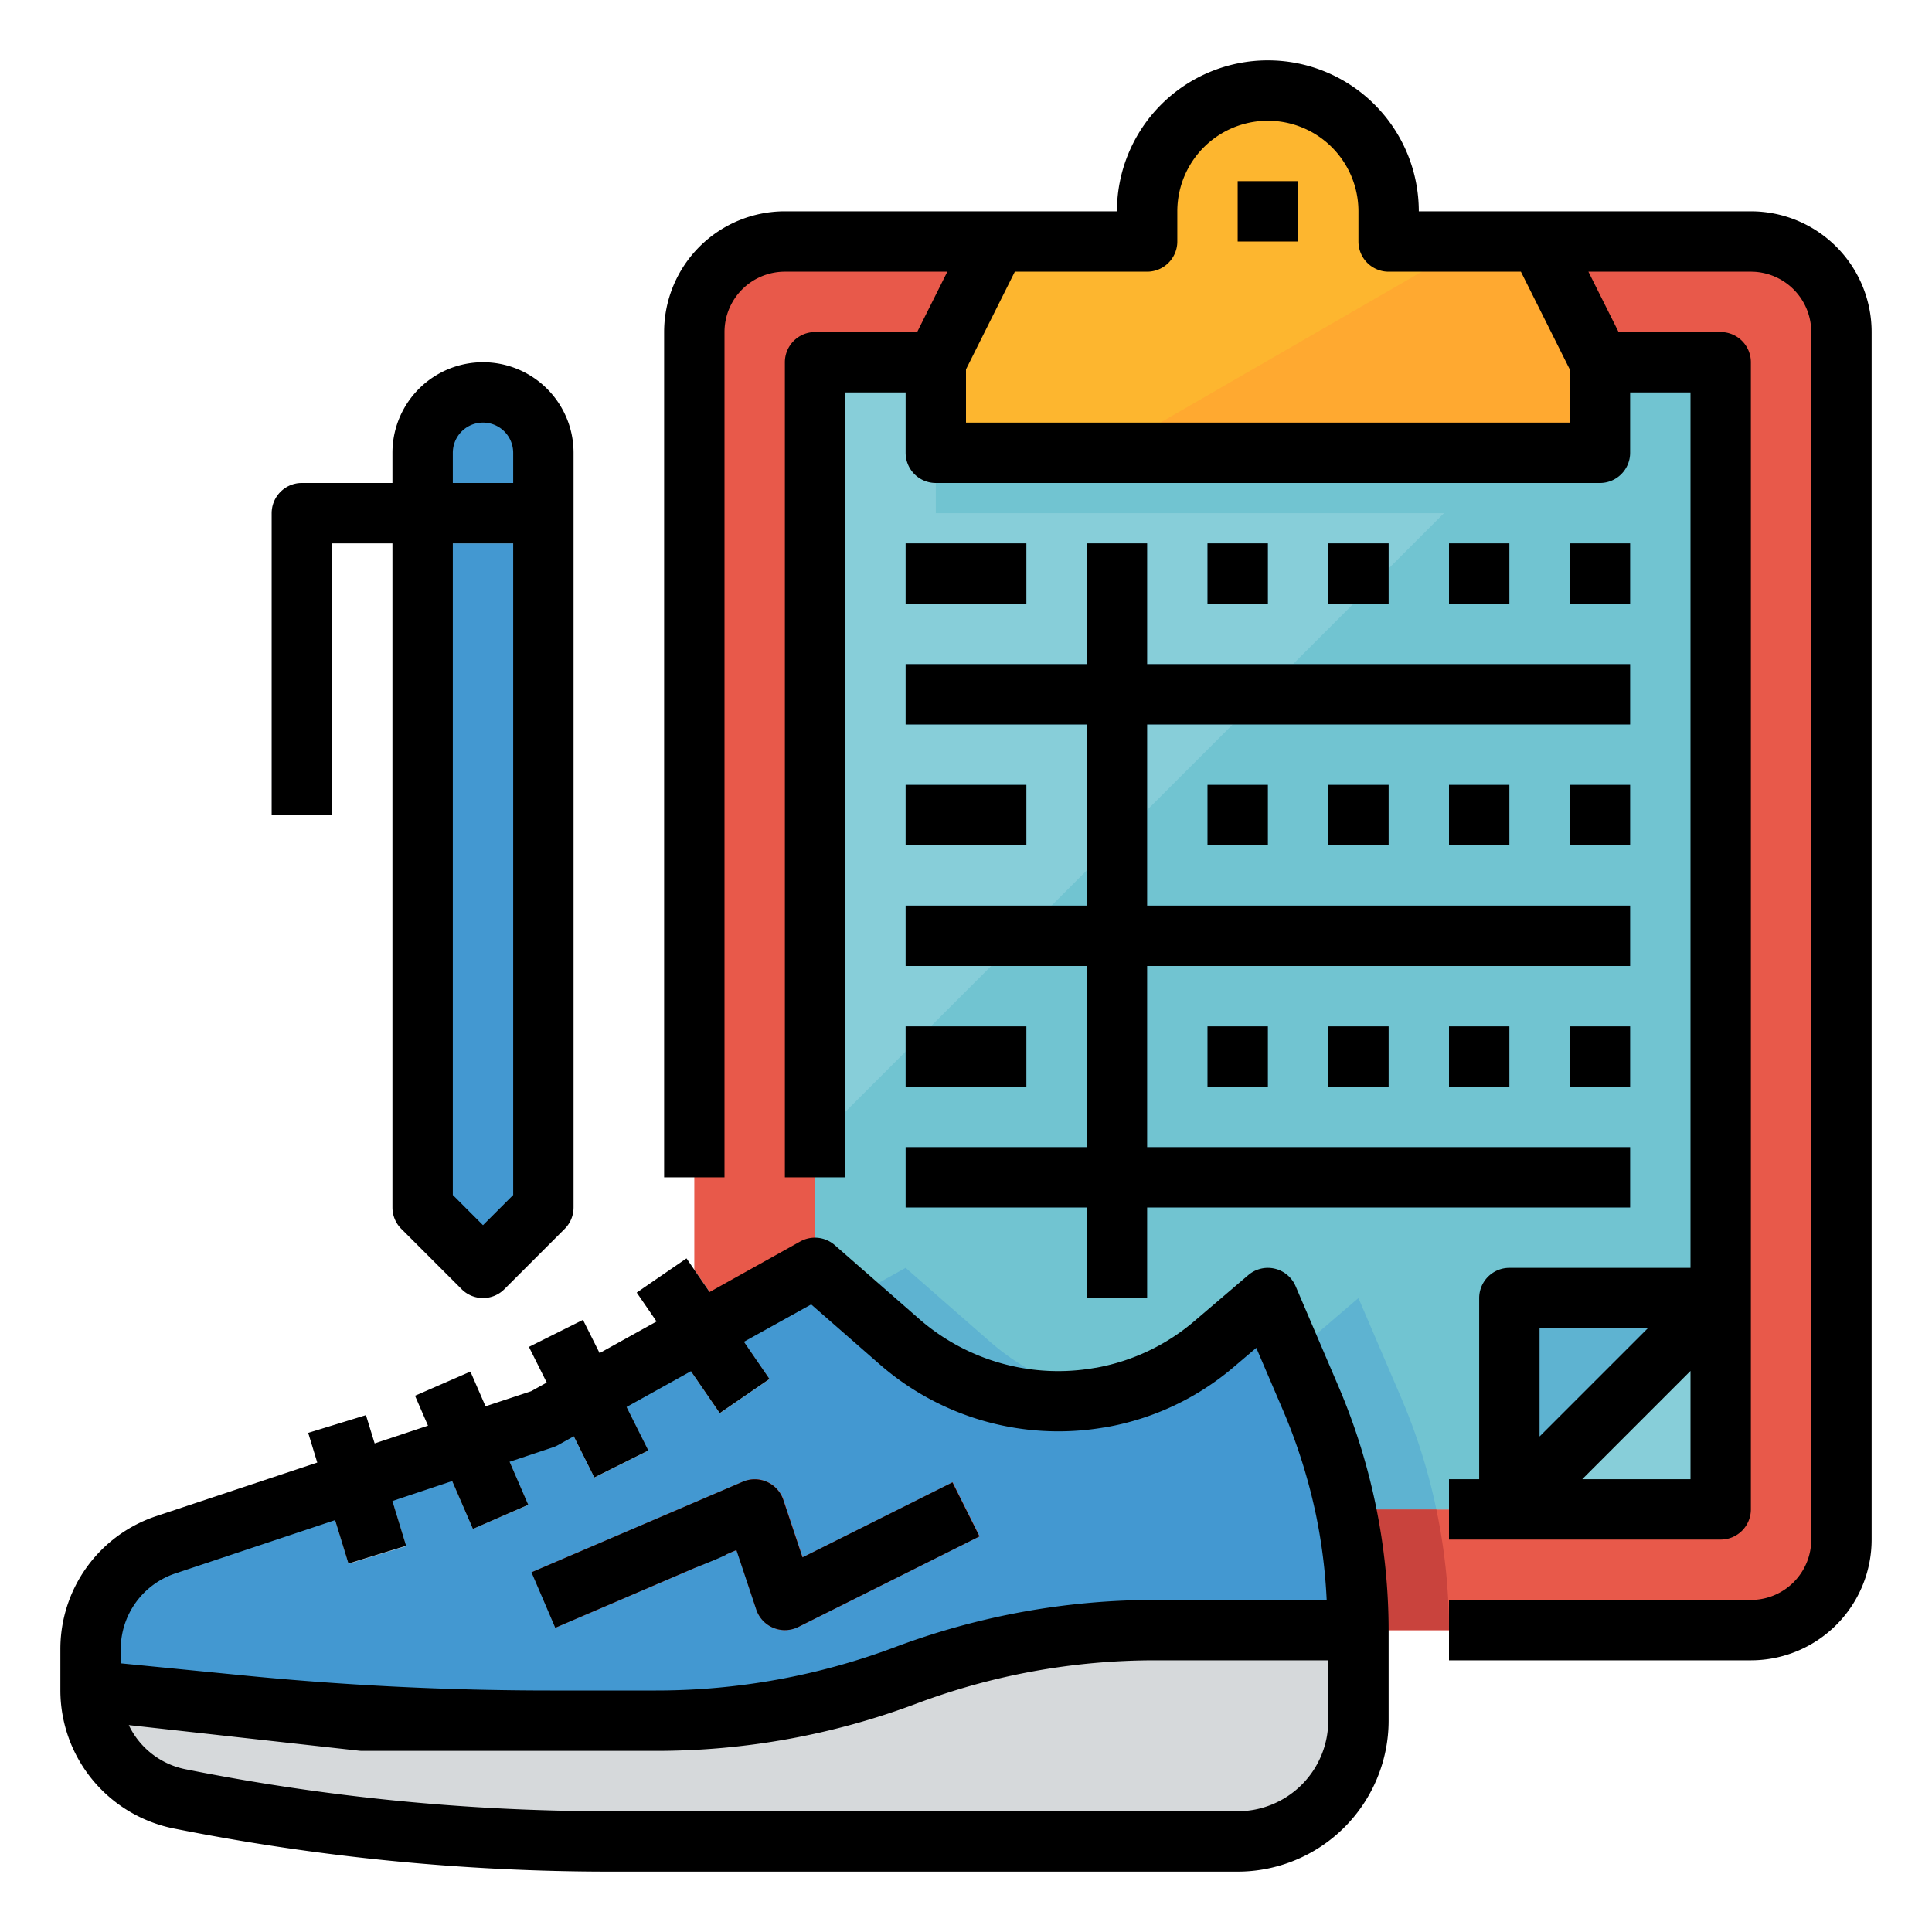 <?xml version="1.0"?>
<svg xmlns="http://www.w3.org/2000/svg" viewBox="0 0 64 64" width="512" height="512"><g id="filled_outline" data-name="filled outline"><rect x="23" y="8" width="38" height="46" rx="3" ry="3" style="fill:#e8594a"/><rect x="27" y="12" width="30" height="38" style="fill:#87ced9"/><polygon points="50 50 27 50 27 12 57 12 57 43 50 50" style="fill:#87ced9"/><polygon points="27 37.833 27 50 50 50 57 43 57 12 52.833 12 27 37.833" style="fill:#71c4d1"/><polygon points="50 43 50 50 57 43 50 43" style="fill:#5eb3d1"/><path d="M51,8H46V7a4,4,0,0,0-8,0V8H33l-2,4v3H53V12Z" style="fill:#fdb62f"/><rect x="41" y="6" width="2" height="2" style="fill:#ff9f19"/><polygon points="38 18 36 18 36 22 30 22 30 24 36 24 36 30 30 30 30 32 36 32 36 38 30 38 30 40 36 40 36 43 38 43 38 40 54 40 54 38 38 38 38 32 54 32 54 30 38 30 38 24 54 24 54 22 38 22 38 18" style="fill:#5eb3d1"/><rect x="30" y="18" width="4" height="2" style="fill:#5eb3d1"/><rect x="40" y="18" width="2" height="2" style="fill:#5eb3d1"/><rect x="44" y="18" width="2" height="2" style="fill:#5eb3d1"/><rect x="48" y="18" width="2" height="2" style="fill:#5eb3d1"/><rect x="52" y="18" width="2" height="2" style="fill:#5eb3d1"/><rect x="30" y="26" width="4" height="2" style="fill:#5eb3d1"/><rect x="40" y="26" width="2" height="2" style="fill:#5eb3d1"/><rect x="44" y="26" width="2" height="2" style="fill:#5eb3d1"/><rect x="48" y="26" width="2" height="2" style="fill:#5eb3d1"/><rect x="52" y="26" width="2" height="2" style="fill:#5eb3d1"/><rect x="30" y="34" width="4" height="2" style="fill:#5eb3d1"/><rect x="40" y="34" width="2" height="2" style="fill:#5eb3d1"/><rect x="44" y="34" width="2" height="2" style="fill:#5eb3d1"/><rect x="48" y="34" width="2" height="2" style="fill:#5eb3d1"/><rect x="52" y="34" width="2" height="2" style="fill:#5eb3d1"/><rect x="31" y="15" width="22" height="2" style="fill:#71c4d1"/><path d="M27,50V43.515l-1.259-1.831-1.648,1.132L25.319,44.6,23.31,45.717,23,45.1V51a3,3,0,0,0,3,3H48a19.5,19.5,0,0,0-.419-4Z" style="fill:#c9433d"/><path d="M45,43l-1.74,1.491a8,8,0,0,1-10.474-.053L30,42l-2.924,1.625L27,43.515V50H47.581a19.493,19.493,0,0,0-1.157-3.677Z" style="fill:#5eb3d1"/><path d="M3,54.638V56l9,1H42l3-3h0a19.485,19.485,0,0,0-1.576-7.677L42,43l-1.74,1.491a8,8,0,0,1-10.474-.053L27,42l-9,5L5.5,51.166A3.659,3.659,0,0,0,3,54.638Z" style="fill:#4398d1"/><path d="M41,61H20.2A72.675,72.675,0,0,1,5.942,59.588h0A3.659,3.659,0,0,1,3,56H3l4.8.48Q13,57,18.229,57h3.5A23.556,23.556,0,0,0,30,55.5h0A23.556,23.556,0,0,1,38.272,54H45v3A4,4,0,0,1,41,61Z" style="fill:#d6d9db"/><path d="M26,54a1,1,0,0,1-.948-.684L24.4,51.347l-6,2.572-.788-1.838,7-3a1,1,0,0,1,1.342.6l.636,1.906,4.969-2.485.894,1.79-6,3A1,1,0,0,1,26,54Z" style="fill:#e8594a"/><rect x="22.292" y="41.823" width="2" height="4.854" transform="translate(-20.97 20.982) rotate(-34.509)" style="fill:#d6d9db"/><rect x="18.5" y="43.911" width="2" height="4.845" transform="translate(-18.658 13.607) rotate(-26.557)" style="fill:#d6d9db"/><rect x="14.625" y="45.635" width="1.999" height="4.814" transform="translate(-17.829 10.187) rotate(-23.453)" style="fill:#d6d9db"/><rect x="10.833" y="47.066" width="2" height="4.534" transform="matrix(0.956, -0.294, 0.294, 0.956, -13.981, 5.66)" style="fill:#d6d9db"/><path d="M18,40l-2,2-2-2V15a2,2,0,0,1,2-2h0a2,2,0,0,1,2,2Z" style="fill:#4398d1"/><path d="M11,27H9V17a1,1,0,0,1,1-1h8v2H11Z" style="fill:#d6d9db"/><polygon points="48.83 8 36.706 15 53 15 53 12 51 8 48.83 8" style="fill:#ffa930"/><path d="M62,51V11a4,4,0,0,0-4-4H47A5,5,0,0,0,37,7H26a4,4,0,0,0-4,4V39h2V11a2,2,0,0,1,2-2h5.382l-1,2H27a1,1,0,0,0-1,1V39h2V13h2v2a1,1,0,0,0,1,1H53a1,1,0,0,0,1-1V13h2V42H50a1,1,0,0,0-1,1v6H48v2h9a1,1,0,0,0,1-1V12a1,1,0,0,0-1-1H53.618l-1-2H58a2,2,0,0,1,2,2V51a2,2,0,0,1-2,2H48v2H58A4,4,0,0,0,62,51ZM51,44h3.586L51,47.586Zm1.414,5L56,45.414V49ZM52,12.236V14H32V12.236L33.618,9H38a1,1,0,0,0,1-1V7a3,3,0,0,1,6,0V8a1,1,0,0,0,1,1h4.382Z"/><rect x="41" y="6" width="2" height="2"/><path d="M5.745,60.569A73.817,73.817,0,0,0,20.2,62H41a5.006,5.006,0,0,0,5-5V54a20.62,20.62,0,0,0-1.661-8.073l-1.42-3.32a1,1,0,0,0-1.569-.367L39.6,43.734a6.9,6.9,0,0,1-3.282,1.573l-.052.007a7,7,0,0,1-5.823-1.627l-2.79-2.44a1,1,0,0,0-1.143-.122L23.506,42.8l-.765-1.113-1.648,1.132.657.957-1.888,1.048-.55-1.1-1.79.895.59,1.18-.517.287-1.512.5-.5-1.149-1.834.8.429.99-1.768.589-.288-.937-1.912.587.3.983L5.187,50.22A4.639,4.639,0,0,0,2,54.64V56A4.672,4.672,0,0,0,5.745,60.569ZM44,57a3,3,0,0,1-3,3H20.2a71.818,71.818,0,0,1-14.06-1.392,2.662,2.662,0,0,1-1.874-1.462l7.626.848A1,1,0,0,0,12,58h9.73a24.481,24.481,0,0,0,8.621-1.563A22.475,22.475,0,0,1,38.272,55H44ZM5.816,52.119,11.1,50.356l.442,1.438,1.912-.588L13,49.722l1.978-.66.688,1.586,1.834-.8-.618-1.425,1.433-.478a.987.987,0,0,0,.173-.076l.519-.289.681,1.363,1.79-.894-.721-1.441,2.131-1.184.955,1.388,1.648-1.132-.846-1.232,2.226-1.237,2.262,1.978a9,9,0,0,0,7.428,2.1.438.438,0,0,0,.062-.008A8.9,8.9,0,0,0,40.91,45.25l.706-.6.885,2.067a18.474,18.474,0,0,1,1.1,3.5A18.226,18.226,0,0,1,43.948,53H38.272a24.5,24.5,0,0,0-8.623,1.563A22.475,22.475,0,0,1,21.728,56h-3.5c-3.435,0-6.912-.173-10.333-.516L4,55.1V54.64A2.644,2.644,0,0,1,5.816,52.119Z"/><path d="M23,51.945s1.083-.425,1.074-.461l.32-.137.657,1.969a1,1,0,0,0,1.395.579l6-3-.894-1.79L26.584,51.59l-.636-1.906a1,1,0,0,0-1.342-.6l-7,3,.788,1.838Z"/><polygon points="38 43 38 40 54 40 54 38 38 38 38 32 54 32 54 30 38 30 38 24 54 24 54 22 38 22 38 18 36 18 36 22 30 22 30 24 36 24 36 30 30 30 30 32 36 32 36 38 30 38 30 40 36 40 36 43 38 43"/><rect x="30" y="18" width="4" height="2"/><rect x="40" y="18" width="2" height="2"/><rect x="44" y="18" width="2" height="2"/><rect x="48" y="18" width="2" height="2"/><rect x="52" y="18" width="2" height="2"/><rect x="30" y="26" width="4" height="2"/><rect x="40" y="26" width="2" height="2"/><rect x="44" y="26" width="2" height="2"/><rect x="48" y="26" width="2" height="2"/><rect x="52" y="26" width="2" height="2"/><rect x="30" y="34" width="4" height="2"/><rect x="40" y="34" width="2" height="2"/><rect x="44" y="34" width="2" height="2"/><rect x="48" y="34" width="2" height="2"/><rect x="52" y="34" width="2" height="2"/><path d="M13.293,40.707l2,2a1,1,0,0,0,1.414,0l2-2A1,1,0,0,0,19,40V15a3,3,0,0,0-6,0v1H10a1,1,0,0,0-1,1V27h2V18h2V40A1,1,0,0,0,13.293,40.707ZM16,40.586l-1-1V18h2V39.586ZM15,15a1,1,0,0,1,2,0v1H15Z"/></g></svg>
